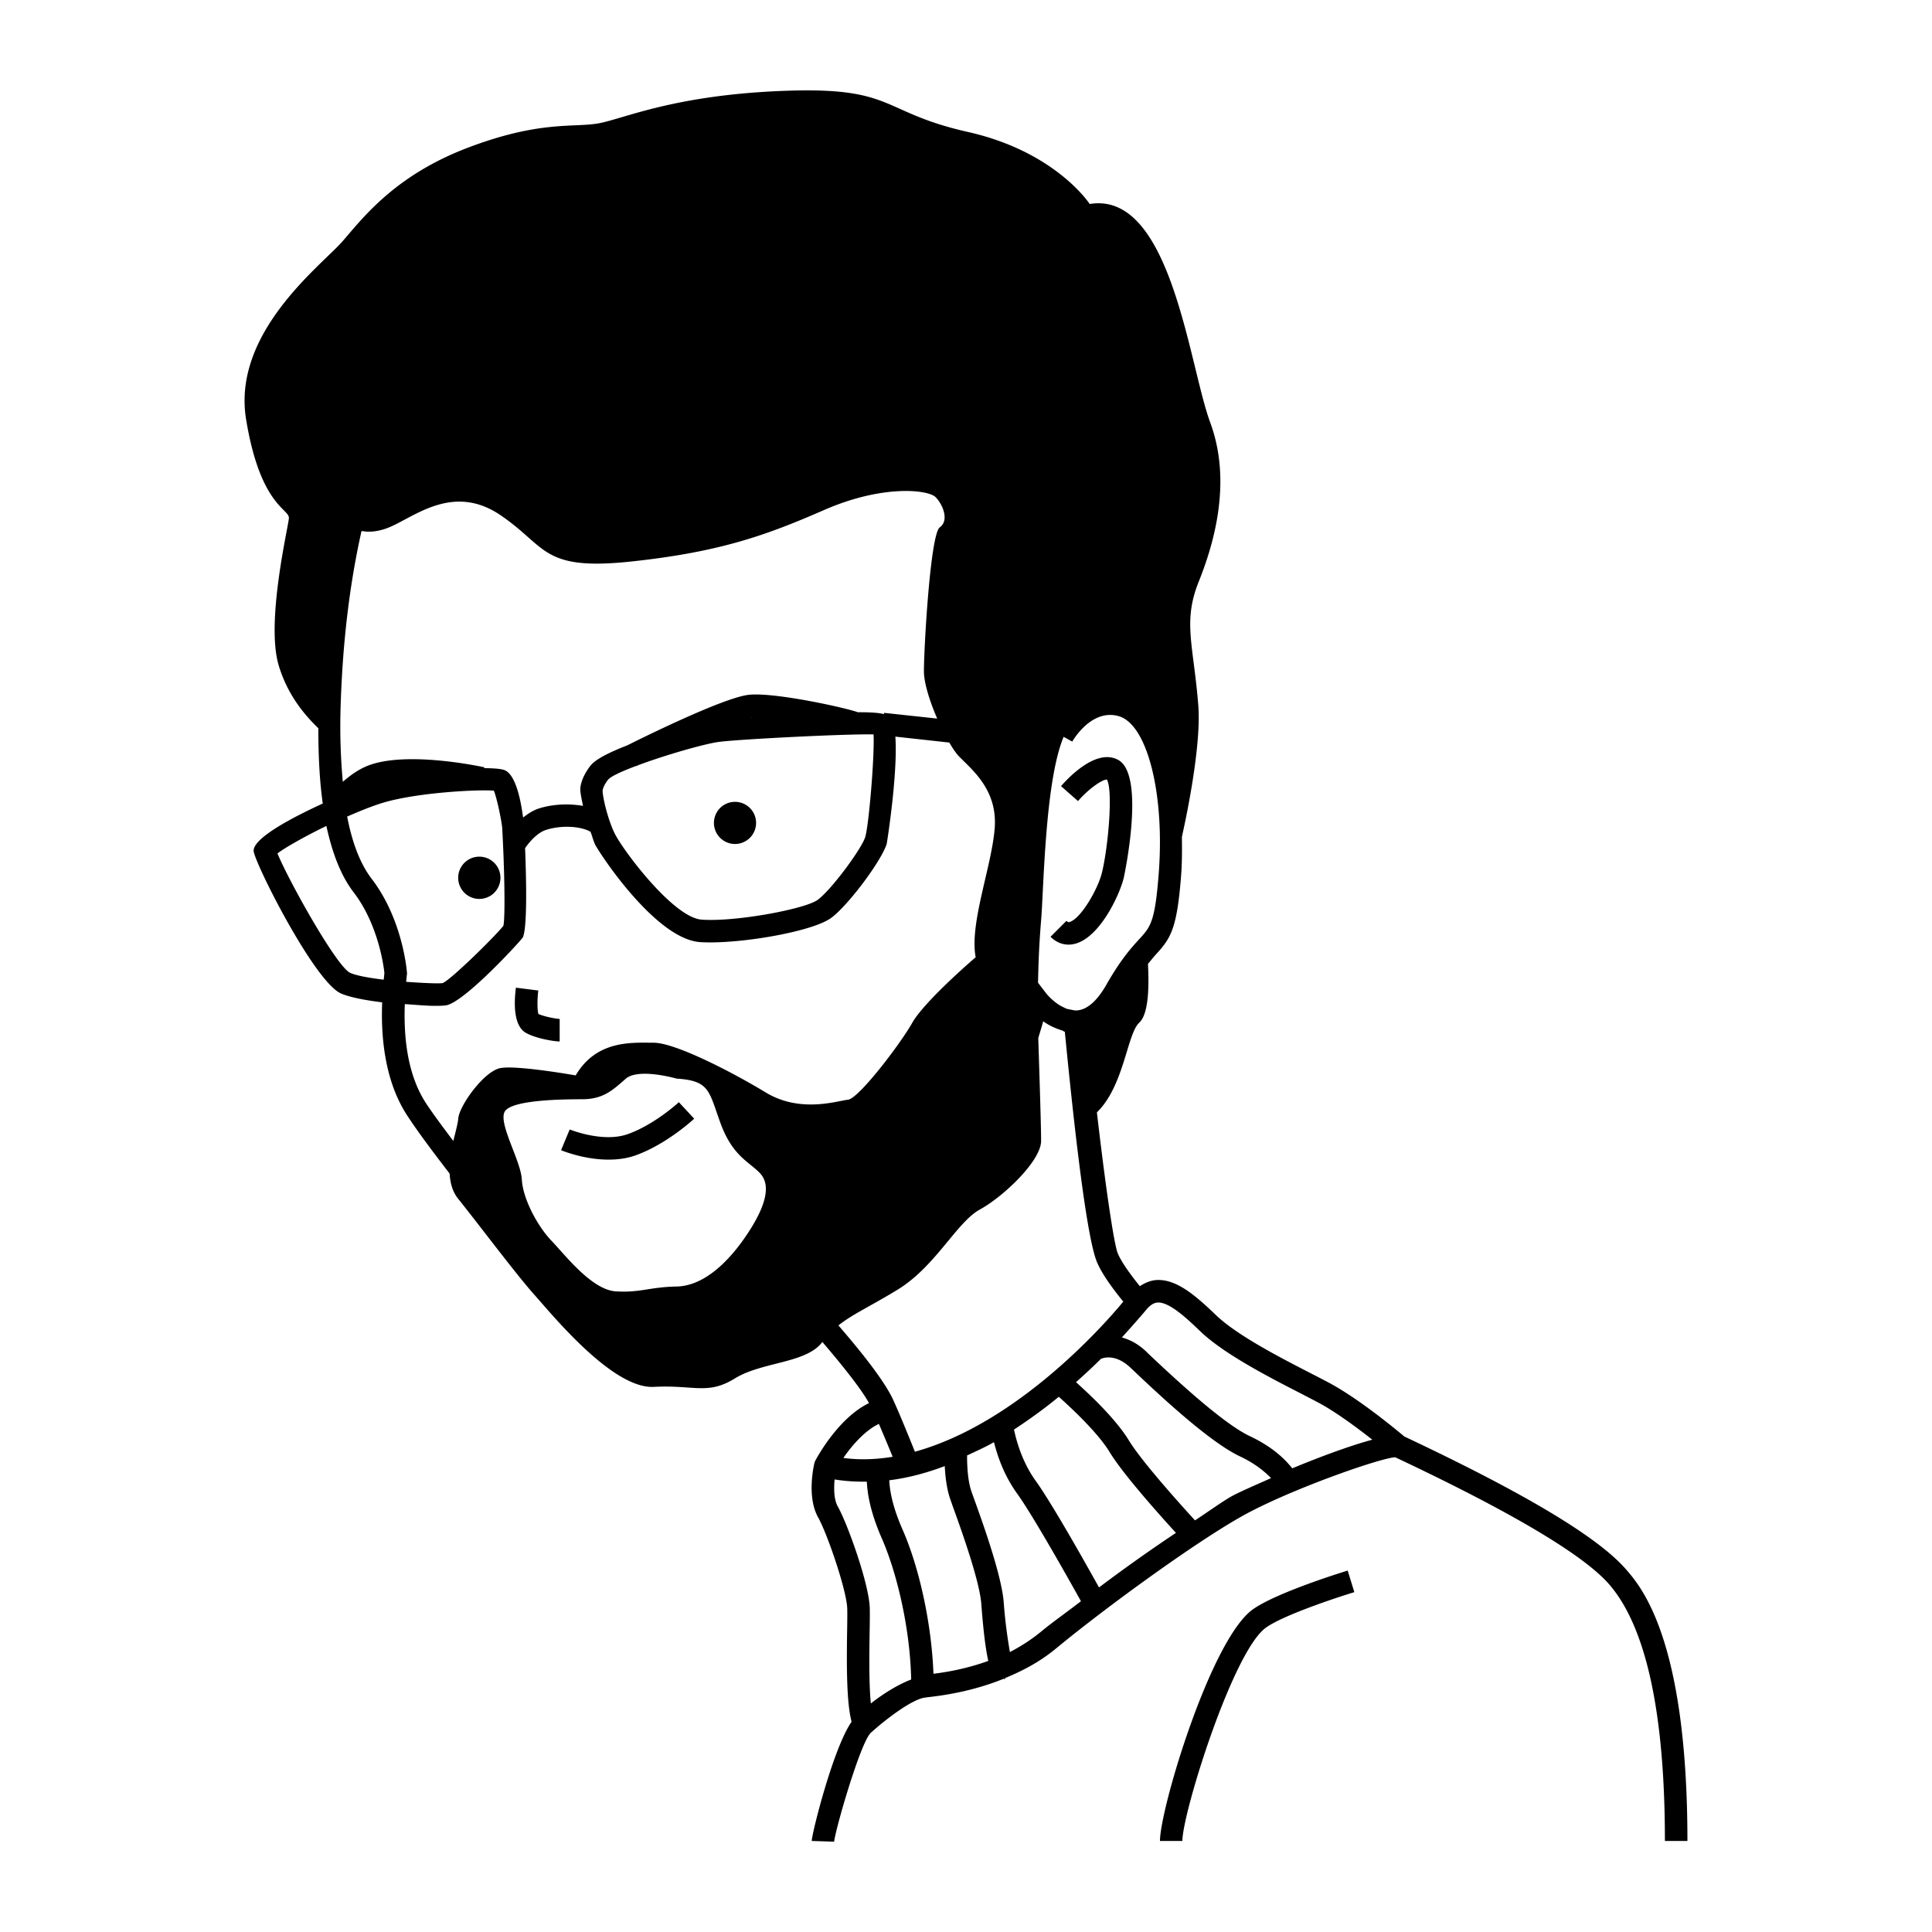 <svg xmlns="http://www.w3.org/2000/svg"  viewBox="0 0 32 32" width="32px" height="32px"><path d="M 13.01 1.504 C 11.183 1.569 10.343 1.962 9.924 2.041 C 9.504 2.12 8.954 1.988 7.748 2.447 C 6.542 2.906 6.017 3.601 5.676 3.994 C 5.335 4.387 3.84 5.503 4.076 6.945 C 4.312 8.387 4.798 8.427 4.785 8.584 C 4.772 8.741 4.404 10.289 4.613 11.01 C 4.769 11.543 5.085 11.88 5.273 12.062 C 5.272 12.532 5.295 12.948 5.346 13.309 C 4.783 13.567 4.201 13.887 4.201 14.09 C 4.201 14.262 5.204 16.26 5.648 16.455 C 5.799 16.521 6.059 16.568 6.33 16.602 C 6.31 17.1 6.35 17.862 6.736 18.463 C 6.9 18.717 7.159 19.065 7.447 19.438 C 7.457 19.589 7.491 19.735 7.59 19.857 C 7.927 20.277 8.556 21.117 8.854 21.449 C 9.151 21.781 10.146 23.006 10.828 22.971 C 11.51 22.936 11.718 23.11 12.174 22.83 C 12.625 22.553 13.358 22.583 13.621 22.227 C 14.056 22.735 14.298 23.063 14.393 23.24 C 13.898 23.478 13.547 24.112 13.504 24.193 C 13.496 24.208 13.492 24.223 13.488 24.238 C 13.474 24.299 13.364 24.801 13.551 25.133 C 13.701 25.4 14.026 26.345 14.033 26.646 C 14.035 26.728 14.034 26.858 14.031 27.014 C 14.021 27.639 14.024 28.21 14.105 28.518 C 13.8 28.953 13.445 30.376 13.445 30.492 L 13.816 30.504 C 13.839 30.289 14.252 28.865 14.42 28.705 L 14.416 28.701 C 14.42 28.698 14.426 28.699 14.43 28.695 C 14.656 28.489 15.096 28.151 15.312 28.119 C 15.35 28.113 15.395 28.108 15.445 28.102 C 15.703 28.07 16.142 28 16.621 27.807 L 16.652 27.809 L 16.646 27.795 C 16.923 27.68 17.21 27.536 17.49 27.305 C 18.325 26.616 19.8 25.544 20.582 25.107 C 21.361 24.673 22.861 24.148 23.109 24.137 C 25.043 25.048 26.24 25.76 26.66 26.25 C 27.268 26.959 27.576 28.385 27.576 30.492 L 27.949 30.492 C 27.949 27.179 27.192 26.296 26.943 26.006 C 26.482 25.467 25.276 24.743 23.26 23.793 C 23.195 23.738 22.517 23.167 21.994 22.893 C 21.915 22.851 21.825 22.804 21.73 22.756 C 21.207 22.487 20.49 22.119 20.139 21.781 C 19.798 21.454 19.488 21.187 19.162 21.201 C 19.062 21.206 18.968 21.245 18.879 21.303 C 18.707 21.09 18.573 20.899 18.514 20.76 C 18.461 20.635 18.335 19.861 18.168 18.424 C 18.618 17.989 18.667 17.126 18.869 16.939 C 19.039 16.783 19.029 16.269 19.014 15.965 C 19.057 15.914 19.102 15.856 19.139 15.816 C 19.388 15.544 19.493 15.398 19.562 14.512 C 19.579 14.296 19.579 14.077 19.576 13.861 C 19.726 13.188 19.89 12.238 19.848 11.689 C 19.769 10.681 19.587 10.301 19.855 9.633 C 20.124 8.964 20.399 7.955 20.045 6.998 C 19.691 6.041 19.396 3.156 18.049 3.379 C 18.049 3.379 17.488 2.513 16.033 2.186 C 14.578 1.858 14.837 1.438 13.01 1.504 z M 14.893 8.135 C 15.216 8.119 15.435 8.173 15.496 8.234 C 15.618 8.357 15.724 8.622 15.566 8.734 C 15.409 8.846 15.303 10.733 15.303 11.117 C 15.303 11.314 15.401 11.62 15.523 11.902 L 14.643 11.807 L 14.641 11.828 C 14.563 11.807 14.43 11.796 14.209 11.797 C 14.011 11.724 12.833 11.463 12.404 11.508 C 11.984 11.552 10.591 12.244 10.393 12.344 C 10.122 12.45 9.881 12.562 9.785 12.676 C 9.769 12.695 9.637 12.859 9.613 13.041 C 9.604 13.109 9.634 13.233 9.656 13.348 C 9.414 13.305 9.146 13.322 8.938 13.387 C 8.833 13.419 8.744 13.478 8.664 13.541 C 8.637 13.339 8.563 12.86 8.371 12.762 C 8.319 12.735 8.19 12.724 8.021 12.723 L 8.023 12.709 C 7.969 12.697 6.693 12.422 6.062 12.695 C 5.912 12.76 5.787 12.855 5.678 12.949 C 5.644 12.572 5.626 12.158 5.643 11.66 C 5.678 10.593 5.798 9.641 5.988 8.795 C 6.099 8.815 6.256 8.815 6.459 8.729 C 6.879 8.549 7.511 8.007 8.287 8.531 C 9.063 9.056 8.968 9.458 10.449 9.301 C 11.93 9.143 12.699 8.863 13.66 8.443 C 14.141 8.234 14.569 8.15 14.893 8.135 z M 18.373 11.842 C 18.426 11.84 18.481 11.847 18.539 11.865 C 19.007 12.011 19.295 13.161 19.191 14.482 C 19.129 15.276 19.056 15.353 18.863 15.562 C 18.736 15.702 18.562 15.893 18.328 16.305 C 18.172 16.579 18.007 16.724 17.836 16.736 C 17.802 16.739 17.769 16.729 17.736 16.723 C 17.709 16.717 17.681 16.714 17.654 16.703 C 17.654 16.703 17.653 16.703 17.652 16.703 C 17.646 16.701 17.641 16.696 17.635 16.693 C 17.593 16.674 17.552 16.653 17.516 16.627 C 17.428 16.565 17.359 16.493 17.328 16.453 L 17.193 16.277 C 17.198 16.069 17.203 15.736 17.244 15.244 C 17.288 14.722 17.308 12.939 17.617 12.205 L 17.76 12.283 C 17.763 12.278 18.004 11.852 18.373 11.842 z M 12.443 11.879 C 12.448 11.878 12.458 11.879 12.463 11.879 C 12.453 11.88 12.445 11.88 12.436 11.881 C 12.437 11.881 12.442 11.879 12.443 11.879 z M 14.469 12.164 C 14.487 12.533 14.389 13.685 14.33 13.867 C 14.267 14.063 13.78 14.725 13.547 14.902 C 13.346 15.055 12.18 15.273 11.621 15.232 C 11.158 15.198 10.34 14.111 10.189 13.82 C 10.067 13.584 9.974 13.174 9.982 13.088 C 9.99 13.034 10.038 12.956 10.07 12.916 C 10.123 12.853 10.311 12.772 10.531 12.688 L 10.533 12.691 C 10.545 12.685 10.564 12.678 10.576 12.672 C 11.03 12.503 11.645 12.328 11.887 12.291 C 12.18 12.247 13.994 12.154 14.469 12.164 z M 14.83 12.201 L 15.723 12.299 C 15.778 12.393 15.835 12.477 15.881 12.525 C 16.091 12.744 16.527 13.076 16.475 13.723 C 16.422 14.369 16.055 15.296 16.16 15.855 C 16.16 15.855 15.321 16.572 15.111 16.939 C 14.902 17.307 14.22 18.197 14.045 18.215 C 13.87 18.232 13.258 18.443 12.682 18.094 C 12.105 17.744 11.178 17.271 10.828 17.271 C 10.479 17.271 9.885 17.218 9.535 17.812 C 9.535 17.812 8.56 17.639 8.287 17.691 C 8.014 17.744 7.603 18.32 7.59 18.529 C 7.586 18.595 7.543 18.759 7.508 18.898 C 7.334 18.666 7.158 18.431 7.049 18.262 C 6.719 17.749 6.688 17.08 6.705 16.631 C 6.881 16.643 7.075 16.66 7.197 16.66 C 7.282 16.66 7.347 16.658 7.385 16.652 C 7.681 16.61 8.602 15.609 8.656 15.531 C 8.689 15.484 8.743 15.213 8.697 14.049 C 8.754 13.964 8.89 13.794 9.049 13.744 C 9.302 13.665 9.619 13.683 9.781 13.777 C 9.809 13.849 9.831 13.938 9.859 13.992 C 9.941 14.149 10.86 15.549 11.592 15.604 C 11.646 15.608 11.706 15.609 11.77 15.609 C 12.408 15.609 13.486 15.417 13.773 15.199 C 14.057 14.984 14.593 14.267 14.686 13.98 C 14.69 13.967 14.873 12.815 14.83 12.201 z M 18.385 12.543 C 18.055 12.504 17.69 12.888 17.574 13.021 L 17.855 13.268 C 18.031 13.066 18.253 12.912 18.33 12.912 C 18.331 12.912 18.333 12.912 18.334 12.912 C 18.436 13.091 18.358 14.013 18.252 14.453 C 18.187 14.722 17.903 15.218 17.715 15.271 C 17.7 15.276 17.691 15.278 17.664 15.252 L 17.4 15.516 C 17.487 15.602 17.59 15.646 17.699 15.646 C 17.738 15.646 17.777 15.64 17.816 15.629 C 18.226 15.513 18.548 14.812 18.613 14.539 C 18.617 14.522 18.98 12.842 18.523 12.588 C 18.479 12.563 18.432 12.549 18.385 12.543 z M 8.18 13.096 C 8.236 13.234 8.311 13.619 8.318 13.711 C 8.355 14.378 8.371 15.171 8.338 15.334 C 8.199 15.51 7.471 16.226 7.332 16.283 C 7.259 16.294 6.991 16.281 6.727 16.262 C 6.731 16.226 6.738 16.156 6.738 16.154 L 6.742 16.131 L 6.74 16.107 C 6.738 16.072 6.668 15.223 6.154 14.553 C 5.967 14.308 5.835 13.964 5.75 13.525 C 5.982 13.424 6.21 13.332 6.395 13.281 C 6.976 13.122 7.925 13.075 8.18 13.096 z M 12.174 13.281 A 0.349 0.349 0 0 0 12.174 13.979 A 0.349 0.349 0 0 0 12.174 13.281 z M 5.406 13.68 C 5.505 14.138 5.649 14.508 5.857 14.779 C 6.262 15.307 6.354 15.991 6.367 16.117 C 6.365 16.134 6.359 16.196 6.355 16.227 C 6.127 16.198 5.911 16.163 5.799 16.113 C 5.568 16.003 4.763 14.552 4.596 14.135 C 4.727 14.036 5.048 13.854 5.406 13.68 z M 7.939 14.189 A 0.349 0.349 0 0 0 7.939 14.889 A 0.349 0.349 0 0 0 7.939 14.189 z M 8.545 16.359 C 8.509 16.641 8.51 17 8.717 17.111 C 8.886 17.203 9.181 17.25 9.27 17.25 L 9.27 16.877 C 9.221 16.876 9.026 16.842 8.918 16.795 C 8.898 16.73 8.897 16.555 8.916 16.406 L 8.545 16.359 z M 17.279 16.916 C 17.365 16.979 17.475 17.032 17.594 17.068 C 17.61 17.073 17.62 17.086 17.637 17.09 C 17.852 19.297 18.032 20.581 18.17 20.906 C 18.245 21.084 18.4 21.308 18.605 21.559 C 18.387 21.824 16.912 23.558 15.154 24.045 C 15.023 23.721 14.888 23.39 14.793 23.184 C 14.668 22.913 14.352 22.491 13.887 21.953 C 14.118 21.768 14.421 21.634 14.867 21.361 C 15.496 20.977 15.846 20.243 16.23 20.033 C 16.615 19.823 17.244 19.229 17.244 18.896 C 17.244 18.654 17.216 17.788 17.197 17.195 C 17.218 17.121 17.263 16.977 17.279 16.916 z M 10.588 17.789 C 10.853 17.763 11.205 17.865 11.205 17.865 C 11.764 17.9 11.738 18.075 11.939 18.617 C 12.14 19.159 12.419 19.247 12.594 19.439 C 12.769 19.632 12.69 19.971 12.375 20.443 C 12.06 20.915 11.651 21.3 11.205 21.309 C 10.759 21.317 10.601 21.415 10.199 21.389 C 9.797 21.362 9.36 20.785 9.133 20.549 C 8.906 20.313 8.66 19.859 8.643 19.535 C 8.625 19.212 8.224 18.564 8.373 18.393 C 8.522 18.221 9.282 18.207 9.641 18.207 C 9.999 18.207 10.155 18.049 10.367 17.865 C 10.42 17.819 10.5 17.798 10.588 17.789 z M 11.244 18.256 C 11.24 18.26 10.834 18.633 10.391 18.787 C 9.98 18.929 9.441 18.709 9.436 18.707 L 9.293 19.051 C 9.313 19.059 9.671 19.207 10.078 19.207 C 10.222 19.207 10.371 19.19 10.514 19.141 C 11.03 18.961 11.479 18.547 11.498 18.529 L 11.244 18.256 z M 19.178 21.574 C 19.181 21.574 19.184 21.574 19.188 21.574 C 19.383 21.574 19.682 21.86 19.881 22.051 C 20.272 22.426 21.017 22.809 21.561 23.088 C 21.654 23.136 21.742 23.182 21.82 23.223 C 22.112 23.376 22.476 23.646 22.73 23.846 C 22.358 23.946 21.865 24.129 21.404 24.32 C 21.304 24.196 21.109 23.979 20.697 23.785 C 20.237 23.568 19.385 22.765 19.021 22.422 L 18.977 22.379 C 18.839 22.249 18.706 22.188 18.582 22.152 C 18.79 21.924 18.969 21.715 18.99 21.688 C 19.076 21.589 19.137 21.576 19.178 21.574 z M 18.383 22.484 C 18.472 22.49 18.591 22.528 18.721 22.65 L 18.766 22.693 C 19.174 23.079 20.024 23.881 20.539 24.123 C 20.79 24.241 20.947 24.375 21.053 24.482 C 20.814 24.589 20.536 24.708 20.4 24.783 C 20.244 24.87 19.992 25.053 19.793 25.182 C 19.648 25.024 18.925 24.231 18.697 23.857 C 18.473 23.489 18.023 23.074 17.822 22.893 C 17.975 22.757 18.108 22.633 18.234 22.508 C 18.253 22.5 18.301 22.479 18.383 22.484 z M 17.537 23.135 C 17.695 23.277 18.17 23.708 18.379 24.051 C 18.614 24.438 19.272 25.164 19.477 25.389 C 19.033 25.687 18.655 25.953 18.203 26.293 C 18.042 26.003 17.435 24.916 17.15 24.521 C 16.913 24.191 16.825 23.817 16.795 23.678 C 17.061 23.503 17.308 23.324 17.537 23.135 z M 14.557 23.584 C 14.627 23.747 14.702 23.925 14.785 24.129 C 14.515 24.173 14.241 24.185 13.969 24.148 C 14.111 23.94 14.329 23.692 14.557 23.584 z M 16.463 23.887 C 16.521 24.11 16.622 24.426 16.848 24.74 C 17.129 25.13 17.788 26.313 17.904 26.521 C 17.688 26.689 17.425 26.874 17.252 27.018 C 17.079 27.161 16.901 27.273 16.727 27.363 C 16.696 27.181 16.651 26.896 16.625 26.543 C 16.592 26.102 16.285 25.245 16.137 24.834 L 16.092 24.709 C 16.027 24.526 16.017 24.263 16.018 24.107 C 16.168 24.036 16.32 23.969 16.463 23.887 z M 15.648 24.283 C 15.657 24.453 15.679 24.659 15.74 24.832 L 15.785 24.961 C 15.917 25.326 16.225 26.18 16.254 26.57 C 16.293 27.091 16.332 27.341 16.369 27.51 C 16.012 27.639 15.692 27.694 15.461 27.723 C 15.431 26.921 15.237 25.99 14.949 25.334 C 14.768 24.921 14.737 24.666 14.729 24.518 C 15.042 24.479 15.35 24.396 15.648 24.283 z M 13.824 24.504 C 14.003 24.534 14.18 24.543 14.357 24.541 C 14.368 24.727 14.405 25.022 14.607 25.484 C 14.842 26.019 15.073 26.934 15.092 27.818 C 14.863 27.905 14.61 28.067 14.424 28.215 C 14.39 27.875 14.399 27.343 14.404 27.02 C 14.407 26.857 14.408 26.721 14.406 26.637 C 14.396 26.234 14.035 25.233 13.875 24.949 C 13.811 24.835 13.81 24.649 13.824 24.504 z M 22.322 26.014 C 22.274 26.028 21.137 26.377 20.746 26.66 C 20.05 27.166 19.213 29.961 19.213 30.492 L 19.584 30.492 C 19.584 30.032 20.417 27.359 20.965 26.961 C 21.247 26.756 22.12 26.466 22.432 26.371 L 22.322 26.014 z"/></svg>